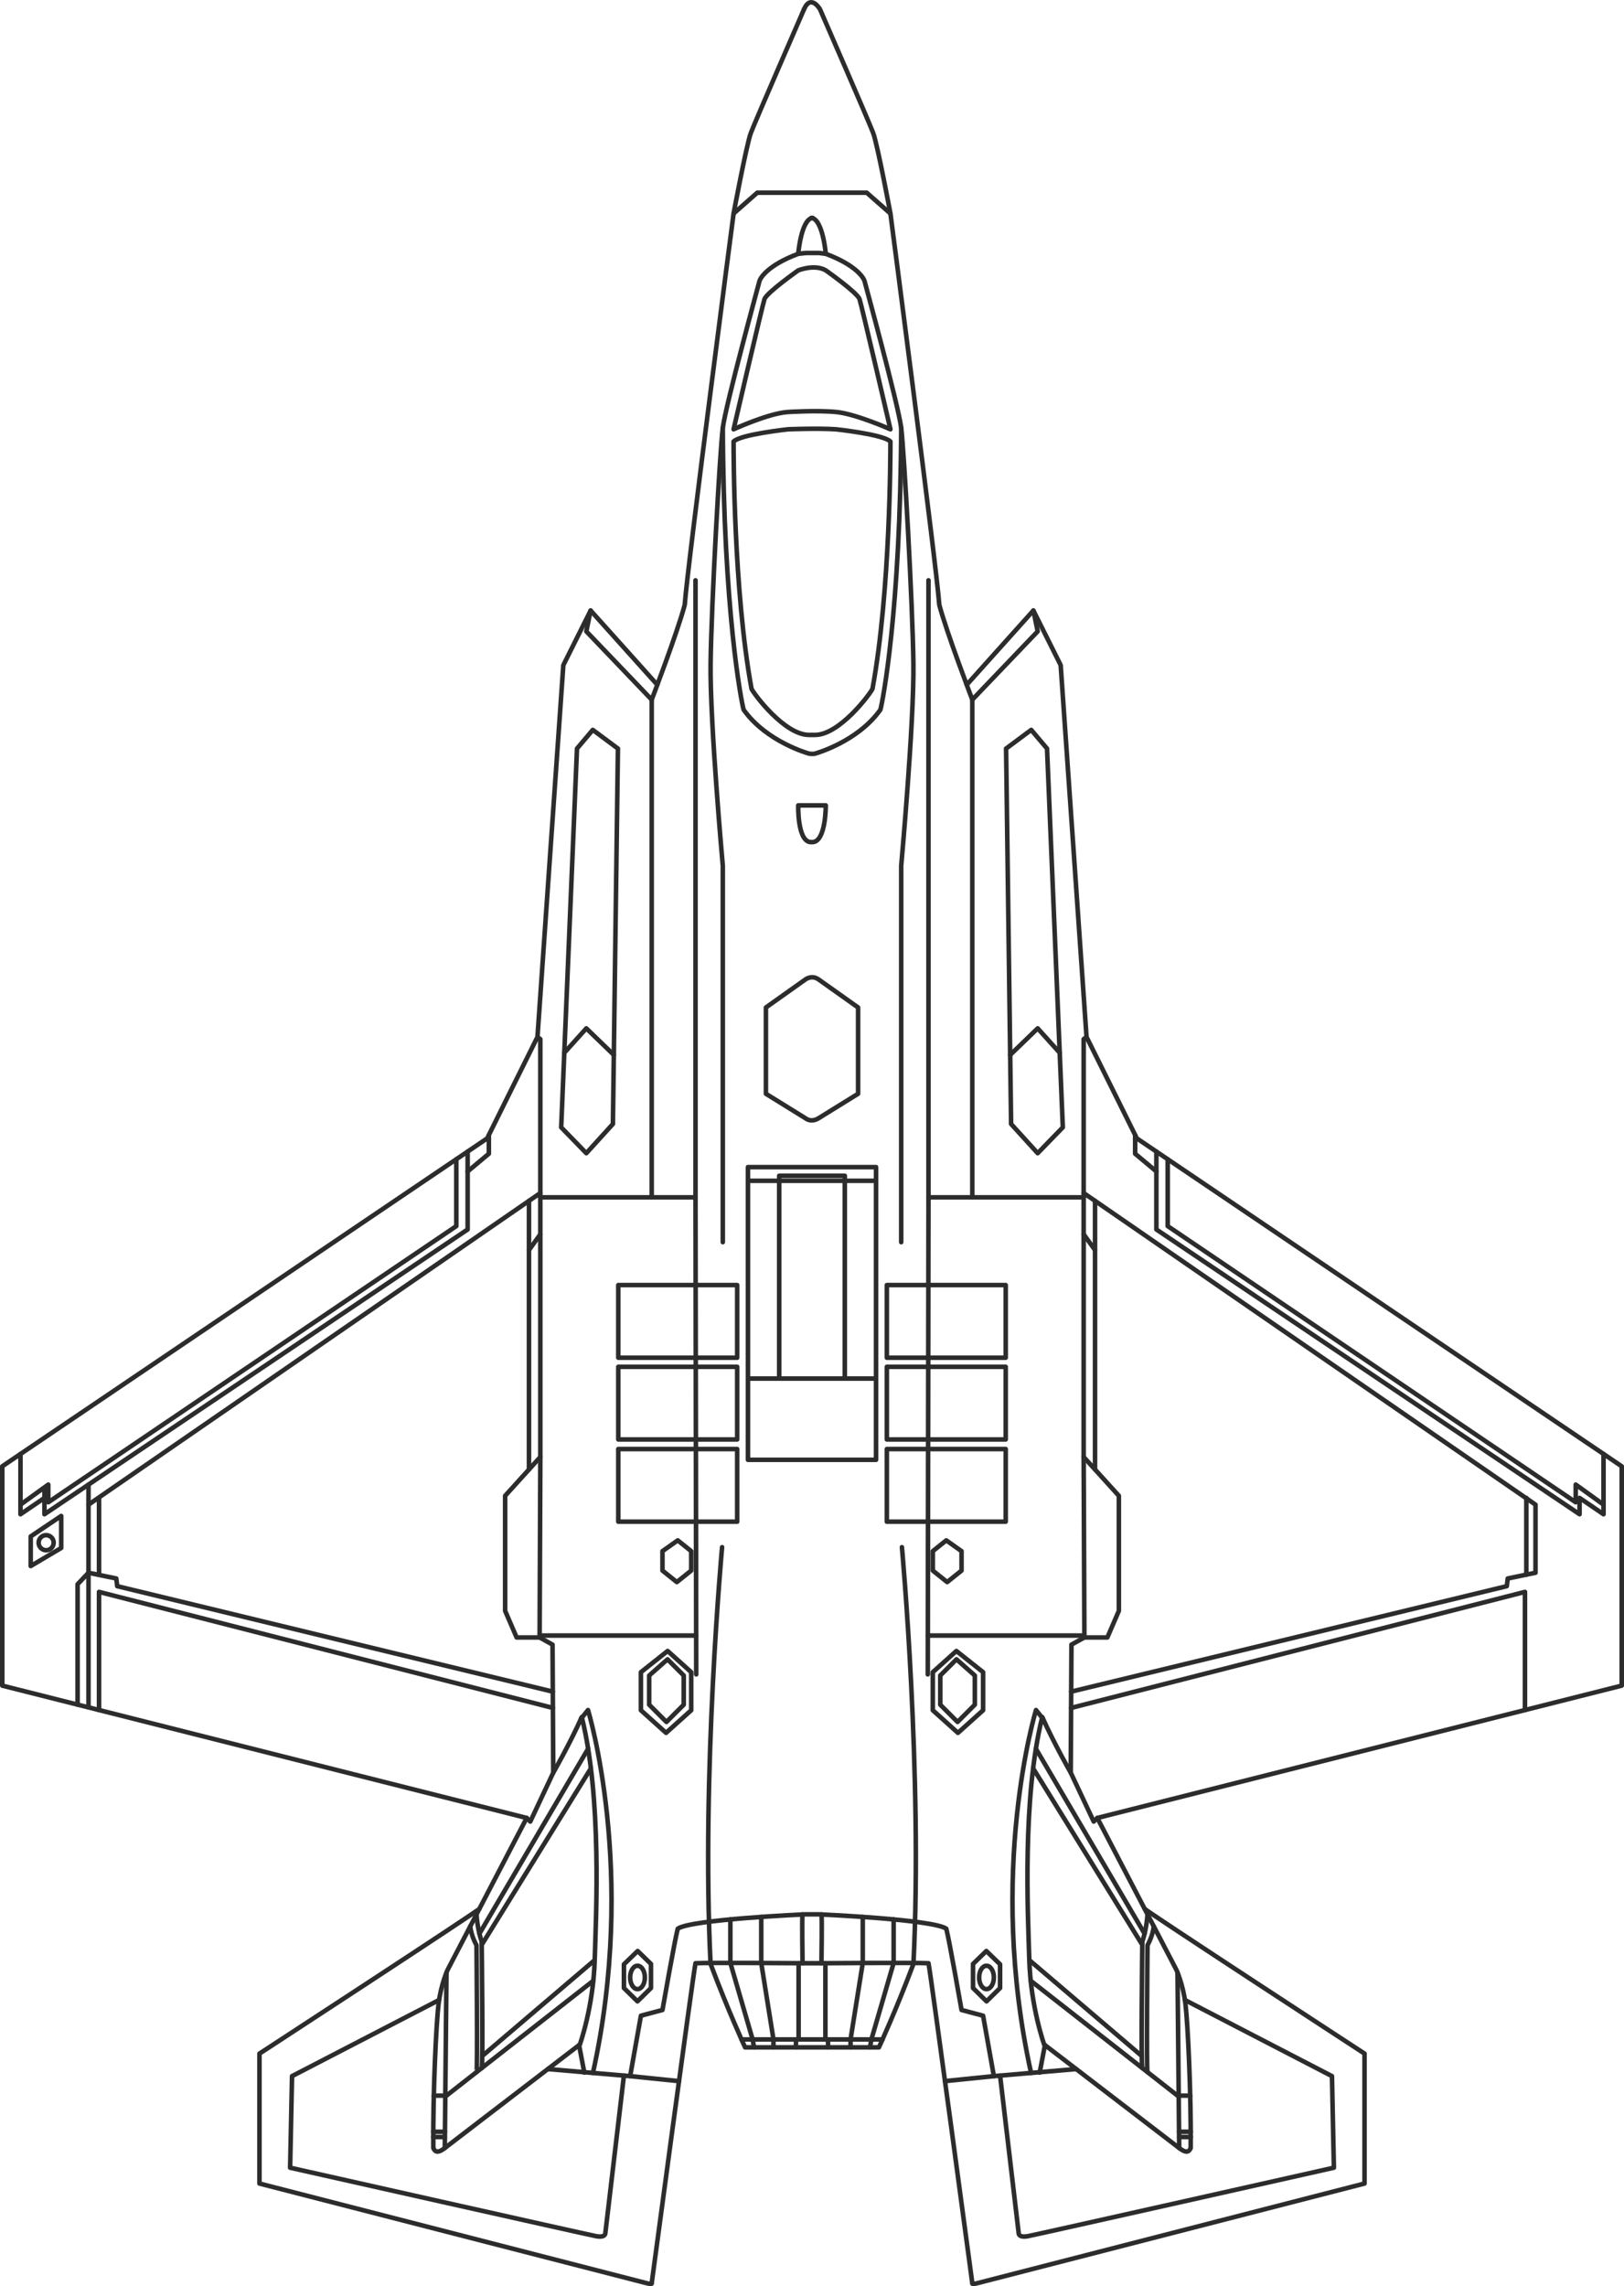 <svg width="1068" height="1503" viewBox="0 0 1068 1503" fill="none" xmlns="http://www.w3.org/2000/svg">
<path d="M432.264 450.216L388.418 401.376L370.467 437.305C370.467 437.305 353.927 674.174 353.459 681.74C353.341 681.976 353.217 682.222 353.089 682.479C345.515 697.651 320.388 748.403 320.388 748.403L1.5 963.992L1.5 1108.19L346.37 1195.19L348.732 1197.55L363.846 1165.4L363.375 1081.24L354.874 1076.52L339.753 1076.52L332.193 1059.03L332.193 983.38L355.343 957.852L355.343 683.16L353.452 681.74" stroke="#2C2C2C" stroke-width="3" stroke-miterlimit="10" stroke-linecap="round" stroke-linejoin="round"/>
<path d="M355.349 784.334L58.193 989.215L58.193 1033.97L76.46 1037.75L77.09 1042.8L363.553 1112.14" stroke="#2C2C2C" stroke-width="3" stroke-miterlimit="10" stroke-linecap="round" stroke-linejoin="round"/>
<path d="M363.617 1122.85L65.12 1046.57L65.12 1124.24" stroke="#2C2C2C" stroke-width="3" stroke-miterlimit="10" stroke-linecap="round" stroke-linejoin="round"/>
<path d="M51.024 1120.69L51.024 1041.53L58.193 1033.97L58.193 1122.5" stroke="#2C2C2C" stroke-width="3" stroke-miterlimit="10" stroke-linecap="round" stroke-linejoin="round"/>
<path d="M58.193 989.213L58.193 976.023" stroke="#2C2C2C" stroke-width="3" stroke-miterlimit="10" stroke-linecap="round" stroke-linejoin="round"/>
<path d="M307.541 757.09L307.541 808.286L29.222 995.513L29.222 984.797L13.468 995.513L13.468 955.901" stroke="#2C2C2C" stroke-width="3" stroke-miterlimit="10" stroke-linecap="round" stroke-linejoin="round"/>
<path d="M29.223 984.801L29.223 978.499" stroke="#2C2C2C" stroke-width="3" stroke-miterlimit="10" stroke-linecap="round" stroke-linejoin="round"/>
<path d="M13.47 989.211L31.744 976.021L31.744 987.637L300.08 806.085L300.08 762.134" stroke="#2C2C2C" stroke-width="3" stroke-miterlimit="10" stroke-linecap="round" stroke-linejoin="round"/>
<path d="M307.542 770.151L321.494 758.491L321.494 746.178" stroke="#2C2C2C" stroke-width="3" stroke-miterlimit="10" stroke-linecap="round" stroke-linejoin="round"/>
<path d="M347.869 966.096L347.869 789.49" stroke="#2C2C2C" stroke-width="3" stroke-miterlimit="10" stroke-linecap="round" stroke-linejoin="round"/>
<path d="M347.87 821.841L355.35 811.439" stroke="#2C2C2C" stroke-width="3" stroke-miterlimit="10" stroke-linecap="round" stroke-linejoin="round"/>
<path d="M354.881 1076.52L355.35 957.854" stroke="#2C2C2C" stroke-width="3" stroke-miterlimit="10" stroke-linecap="round" stroke-linejoin="round"/>
<path d="M355.35 1075.26L457.863 1075.26" stroke="#2C2C2C" stroke-width="3" stroke-miterlimit="10" stroke-linecap="round" stroke-linejoin="round"/>
<path d="M457.863 1100.78L457.395 787.168L457.395 381.514" stroke="#2C2C2C" stroke-width="3" stroke-miterlimit="10" stroke-linecap="round" stroke-linejoin="round"/>
<path d="M457.395 787.172L355.35 787.172" stroke="#2C2C2C" stroke-width="3" stroke-miterlimit="10" stroke-linecap="round" stroke-linejoin="round"/>
<path d="M484.797 1000.4L484.797 952.651L406.609 952.651L406.609 1000.4L484.797 1000.4Z" stroke="#2C2C2C" stroke-width="3" stroke-miterlimit="10" stroke-linecap="round" stroke-linejoin="round"/>
<path d="M484.797 946.345L484.797 898.591L406.609 898.591L406.609 946.345L484.797 946.345Z" stroke="#2C2C2C" stroke-width="3" stroke-miterlimit="10" stroke-linecap="round" stroke-linejoin="round"/>
<path d="M484.797 892.602L484.797 844.848L406.609 844.848L406.609 892.602L484.797 892.602Z" stroke="#2C2C2C" stroke-width="3" stroke-miterlimit="10" stroke-linecap="round" stroke-linejoin="round"/>
<path d="M388.421 401.376L385.584 415.086L428.578 460.004" stroke="#2C2C2C" stroke-width="3" stroke-miterlimit="10" stroke-linecap="round" stroke-linejoin="round"/>
<path d="M403.068 738.941L406.373 492.147L389.837 479.856L379.447 492.147L369.053 741.15L385.585 758.16L403.068 738.941Z" stroke="#2C2C2C" stroke-width="3" stroke-miterlimit="10" stroke-linecap="round" stroke-linejoin="round"/>
<path d="M371.097 692.149L385.584 676.069L403.67 693.545" stroke="#2C2C2C" stroke-width="3" stroke-miterlimit="10" stroke-linecap="round" stroke-linejoin="round"/>
<path d="M435.664 1032.55L435.664 1019.78L445.704 1012.69L454.559 1019.78L454.559 1032.55L445.111 1040.11L435.664 1032.55Z" stroke="#2C2C2C" stroke-width="3" stroke-miterlimit="10" stroke-linecap="round" stroke-linejoin="round"/>
<path d="M421.49 1124.39L421.49 1099.34L439.06 1085.41L454.559 1099.34L454.559 1124.39L438.026 1139.24L421.49 1124.39Z" stroke="#2C2C2C" stroke-width="3" stroke-miterlimit="10" stroke-linecap="round" stroke-linejoin="round"/>
<path d="M426.914 1120.72L426.914 1101.55L438.993 1090.9L449.656 1101.55L449.656 1120.72L438.285 1132.08L426.914 1120.72Z" stroke="#2C2C2C" stroke-width="3" stroke-miterlimit="10" stroke-linecap="round" stroke-linejoin="round"/>
<path d="M475.345 816.641L475.345 569.215C475.345 569.215 466.842 475.13 467.313 436.358C467.788 397.59 473.452 296.414 475.345 281.285C477.239 266.156 498.967 186.724 499.438 184.836C499.91 182.945 504.634 174.438 524.95 166.872C528.73 166.396 530.428 166.309 530.428 166.309L538.665 166.309C538.665 166.309 539.275 166.396 543.052 166.872C563.368 174.438 568.092 182.945 568.563 184.836C569.038 186.728 590.766 266.159 592.659 281.285C594.546 296.414 600.216 397.59 600.688 436.358C601.16 475.13 592.659 569.215 592.659 569.215L592.659 816.641" stroke="#2C2C2C" stroke-width="3" stroke-miterlimit="10" stroke-linecap="round" stroke-linejoin="round"/>
<path d="M524.953 166.866C524.953 166.866 526.84 144.171 534.4 143.227" stroke="#2C2C2C" stroke-width="3" stroke-miterlimit="10" stroke-linecap="round" stroke-linejoin="round"/>
<path d="M482.43 140.393L498.013 126.684L529.673 126.684L538.328 126.684L569.991 126.684L585.57 140.393" stroke="#2C2C2C" stroke-width="3" stroke-miterlimit="10" stroke-linecap="round" stroke-linejoin="round"/>
<path d="M535.97 483.164C552.03 483.164 571.871 456.686 573.765 452.903C585.57 388.607 585.57 297.829 585.57 290.266C580.847 285.536 549.665 282.228 549.665 282.228C537.442 281.436 518.339 282.228 518.339 282.228C518.339 282.228 487.157 285.536 482.434 290.266C482.434 297.829 482.434 388.607 494.246 452.903C496.139 456.686 515.974 483.164 532.041 483.164L535.97 483.164Z" stroke="#2C2C2C" stroke-width="3" stroke-miterlimit="10" stroke-linecap="round" stroke-linejoin="round"/>
<path d="M475.346 281.283C475.821 401.843 487.63 461.887 489.045 466.615C504.166 487.89 532.039 495.457 532.039 495.457C532.039 495.457 534.579 495.871 535.967 495.457C535.967 495.457 563.837 487.89 578.958 466.615C580.373 461.887 592.185 401.843 592.66 281.283" stroke="#2C2C2C" stroke-width="3" stroke-miterlimit="10" stroke-linecap="round" stroke-linejoin="round"/>
<path d="M534.717 553.615C543.218 552.668 543.053 529.504 543.053 529.504L535.967 529.504L532.039 529.504L524.95 529.504C524.95 529.504 524.32 552.671 532.824 553.615L534.717 553.615Z" stroke="#2C2C2C" stroke-width="3" stroke-miterlimit="10" stroke-linecap="round" stroke-linejoin="round"/>
<path d="M538.328 735.163L564.314 719.087L564.314 662.354L538.328 643.914C533.814 640.711 529.676 643.914 529.676 643.914L503.697 662.354L503.697 719.087L529.676 735.163C529.676 735.163 533.227 738.319 538.328 735.163Z" stroke="#2C2C2C" stroke-width="3" stroke-miterlimit="10" stroke-linecap="round" stroke-linejoin="round"/>
<path d="M474.874 1017.18C474.874 1017.18 461.138 1166.82 467.297 1291.16C478.654 1321.42 489.995 1346.01 489.995 1346.01L529.677 1346.01L538.329 1346.01L578.014 1346.01C578.014 1346.01 589.355 1321.42 600.709 1291.16C606.867 1166.82 593.128 1017.18 593.128 1017.18" stroke="#2C2C2C" stroke-width="3" stroke-miterlimit="10" stroke-linecap="round" stroke-linejoin="round"/>
<path d="M487.642 1340.8L529.672 1340.8L538.328 1340.8L580.361 1340.8" stroke="#2C2C2C" stroke-width="3" stroke-miterlimit="10" stroke-linecap="round" stroke-linejoin="round"/>
<path d="M446.532 1368.2L414.408 1364.92L421.493 1325.2L435.667 1321.42C435.667 1321.42 443.699 1275.56 445.707 1268C454.332 1261.85 529.68 1258.54 529.68 1258.54L538.332 1258.54C538.332 1258.54 613.683 1261.85 622.308 1268C624.316 1275.56 632.345 1321.42 632.345 1321.42L646.519 1325.2L653.607 1364.92L621.479 1368.2" stroke="#2C2C2C" stroke-width="3" stroke-miterlimit="10" stroke-linecap="round" stroke-linejoin="round"/>
<path d="M315.29 1254.86C315.29 1255.8 170.629 1350.11 170.629 1350.11L170.629 1435.52C170.629 1435.52 421.645 1500.14 425.425 1501.08C429.205 1502.03 428.575 1501.08 428.575 1501.08C428.575 1501.08 455.973 1296.84 457.391 1290.69C466.37 1290.22 528.726 1290.69 528.726 1290.69L539.272 1290.69C539.272 1290.69 601.631 1290.22 610.604 1290.69C612.022 1296.84 639.423 1501.08 639.423 1501.08C639.423 1501.08 638.793 1502.03 642.577 1501.08C646.354 1500.14 897.369 1435.52 897.369 1435.52L897.369 1350.11C897.369 1350.11 752.708 1255.8 752.708 1254.86" stroke="#2C2C2C" stroke-width="3" stroke-miterlimit="10" stroke-linecap="round" stroke-linejoin="round"/>
<path d="M346.378 1195.18L294.409 1294.94C294.409 1294.94 289.999 1304.4 288.426 1317.33C286.849 1330.25 284.649 1376.26 284.962 1412.2C285.909 1414.09 287.169 1416.3 292.523 1412.2C297.876 1408.1 381.337 1344.12 381.337 1344.12C381.337 1344.12 390.157 1319.53 391.101 1288.65C392.047 1257.76 395.824 1182.43 382.6 1128.84C374.723 1146.49 363.858 1165.4 363.858 1165.4" stroke="#2C2C2C" stroke-width="3" stroke-miterlimit="10" stroke-linecap="round" stroke-linejoin="round"/>
<path d="M382.064 1130L386.69 1124.24C386.69 1124.24 419.222 1230.43 389.934 1362.81" stroke="#2C2C2C" stroke-width="3" stroke-miterlimit="10" stroke-linecap="round" stroke-linejoin="round"/>
<path d="M360.282 1360.26L414.404 1364.92" stroke="#2C2C2C" stroke-width="3" stroke-miterlimit="10" stroke-linecap="round" stroke-linejoin="round"/>
<path d="M384.258 1362.59L380.831 1344.5" stroke="#2C2C2C" stroke-width="3" stroke-miterlimit="10" stroke-linecap="round" stroke-linejoin="round"/>
<path d="M410.311 1364.57L398.027 1468.62C398.027 1468.62 397.643 1471.14 392.323 1470.2C387.003 1469.25 190.79 1425.12 190.79 1425.12L192.05 1364.92L288.768 1314.86" stroke="#2C2C2C" stroke-width="3" stroke-miterlimit="10" stroke-linecap="round" stroke-linejoin="round"/>
<path d="M293.631 1296.78L292.519 1412.2" stroke="#2C2C2C" stroke-width="3" stroke-miterlimit="10" stroke-linecap="round" stroke-linejoin="round"/>
<path d="M284.93 1404.95L292.518 1404.95" stroke="#2C2C2C" stroke-width="3" stroke-miterlimit="10" stroke-linecap="round" stroke-linejoin="round"/>
<path d="M284.928 1401.48L292.623 1401.48" stroke="#2C2C2C" stroke-width="3" stroke-miterlimit="10" stroke-linecap="round" stroke-linejoin="round"/>
<path d="M285.282 1377.73L293.63 1377.73L390.184 1302.2" stroke="#2C2C2C" stroke-width="3" stroke-miterlimit="10" stroke-linecap="round" stroke-linejoin="round"/>
<path d="M391.096 1288.64L317.21 1351.62" stroke="#2C2C2C" stroke-width="3" stroke-miterlimit="10" stroke-linecap="round" stroke-linejoin="round"/>
<path d="M316.766 1359.64C317.763 1358.86 316.766 1276.35 316.766 1276.35C316.766 1276.35 314.067 1269.11 313.37 1258.54" stroke="#2C2C2C" stroke-width="3" stroke-miterlimit="10" stroke-linecap="round" stroke-linejoin="round"/>
<path d="M313.374 1362.29C314.132 1361.7 313.374 1278.87 313.374 1278.87C313.374 1278.87 309.884 1272.87 309.254 1266.45" stroke="#2C2C2C" stroke-width="3" stroke-miterlimit="10" stroke-linecap="round" stroke-linejoin="round"/>
<path d="M317.21 1277.93L388.586 1162.57" stroke="#2C2C2C" stroke-width="3" stroke-miterlimit="10" stroke-linecap="round" stroke-linejoin="round"/>
<path d="M315.291 1271.24L386.771 1149.67" stroke="#2C2C2C" stroke-width="3" stroke-miterlimit="10" stroke-linecap="round" stroke-linejoin="round"/>
<path d="M410.31 1307.01L410.31 1291.41L419.363 1282.66L428.1 1291.16L428.1 1307.01L419.208 1315.75L410.31 1307.01Z" stroke="#2C2C2C" stroke-width="3" stroke-miterlimit="10" stroke-linecap="round" stroke-linejoin="round"/>
<path d="M414.405 1300.03C414.405 1304.27 416.573 1307.71 419.246 1307.71C421.92 1307.71 424.088 1304.27 424.088 1300.03C424.088 1295.79 421.92 1292.35 419.246 1292.35C416.573 1292.35 414.405 1295.79 414.405 1300.03Z" stroke="#2C2C2C" stroke-width="3" stroke-miterlimit="10" stroke-linecap="round" stroke-linejoin="round"/>
<path d="M495.896 1346.01L494.953 1340.8L480.307 1290.48L480.307 1261.89" stroke="#2C2C2C" stroke-width="3" stroke-miterlimit="10" stroke-linecap="round" stroke-linejoin="round"/>
<path d="M508.66 1346.01L508.66 1340.8L500.621 1290.53L500.621 1260.24" stroke="#2C2C2C" stroke-width="3" stroke-miterlimit="10" stroke-linecap="round" stroke-linejoin="round"/>
<path d="M523.535 1346.01C523.299 1344.59 523.535 1340.8 523.535 1340.8" stroke="#2C2C2C" stroke-width="3" stroke-miterlimit="10" stroke-linecap="round" stroke-linejoin="round"/>
<path d="M525.189 1340.8L525.189 1290.67" stroke="#2C2C2C" stroke-width="3" stroke-miterlimit="10" stroke-linecap="round" stroke-linejoin="round"/>
<path d="M527.789 1290.69C527.789 1290.69 527.321 1259.73 527.789 1258.54" stroke="#2C2C2C" stroke-width="3" stroke-miterlimit="10" stroke-linecap="round" stroke-linejoin="round"/>
<path d="M576.121 959.733C576.121 957.845 576.121 767.311 576.121 767.311L535.021 767.311L532.979 767.311L491.879 767.311C491.879 767.311 491.879 957.848 491.879 959.733L576.121 959.733Z" stroke="#2C2C2C" stroke-width="3" stroke-miterlimit="10" stroke-linecap="round" stroke-linejoin="round"/>
<path d="M491.882 776.293L529.674 776.293L538.329 776.293L576.121 776.293" stroke="#2C2C2C" stroke-width="3" stroke-miterlimit="10" stroke-linecap="round" stroke-linejoin="round"/>
<path d="M512.43 906.313L512.43 772.987L529.674 772.987L538.329 772.987L555.572 772.987L555.572 906.313" stroke="#2C2C2C" stroke-width="3" stroke-miterlimit="10" stroke-linecap="round" stroke-linejoin="round"/>
<path d="M491.882 906.316L525.19 906.316L542.817 906.316L576.121 906.316" stroke="#2C2C2C" stroke-width="3" stroke-miterlimit="10" stroke-linecap="round" stroke-linejoin="round"/>
<path d="M639.428 787.169L639.428 460.001C639.428 460.001 622.424 415.559 617.7 397.59C615.807 371.112 585.572 140.394 585.572 140.394C585.572 140.394 577.071 95.01 574.235 87.444C571.398 79.874 539.276 6.124 539.276 6.124C539.276 6.124 533.252 -4.278 528.731 6.124" stroke="#2C2C2C" stroke-width="3" stroke-miterlimit="10" stroke-linecap="round" stroke-linejoin="round"/>
<path d="M635.742 450.216L679.584 401.376L697.535 437.305C697.535 437.305 714.071 674.174 714.543 681.74M714.543 681.74C714.661 681.976 714.785 682.222 714.91 682.479C722.484 697.651 747.611 748.403 747.611 748.403L1066.5 963.992L1066.5 1108.19L721.628 1195.19L719.266 1197.55L704.149 1165.4L704.621 1081.24L713.124 1076.52L728.242 1076.52L735.802 1059.03L735.802 983.38L712.649 957.852L712.649 683.16L714.543 681.74Z" stroke="#2C2C2C" stroke-width="3" stroke-miterlimit="10" stroke-linecap="round" stroke-linejoin="round"/>
<path d="M712.653 784.334L1009.81 989.215L1009.81 1033.97L991.544 1037.75L990.911 1042.8L704.449 1112.14" stroke="#2C2C2C" stroke-width="3" stroke-miterlimit="10" stroke-linecap="round" stroke-linejoin="round"/>
<path d="M704.391 1122.85L1002.88 1046.57L1002.88 1124.24" stroke="#2C2C2C" stroke-width="3" stroke-miterlimit="10" stroke-linecap="round" stroke-linejoin="round"/>
<path d="M760.464 757.09L760.464 808.286L1038.79 995.513L1038.79 984.797L1054.54 995.513L1054.54 955.901" stroke="#2C2C2C" stroke-width="3" stroke-miterlimit="10" stroke-linecap="round" stroke-linejoin="round"/>
<path d="M1054.54 989.211L1036.26 976.021L1036.26 987.637L767.93 806.085L767.93 762.134" stroke="#2C2C2C" stroke-width="3" stroke-miterlimit="10" stroke-linecap="round" stroke-linejoin="round"/>
<path d="M760.465 770.151L746.51 758.491L746.51 746.178" stroke="#2C2C2C" stroke-width="3" stroke-miterlimit="10" stroke-linecap="round" stroke-linejoin="round"/>
<path d="M720.135 966.096L720.135 789.49" stroke="#2C2C2C" stroke-width="3" stroke-miterlimit="10" stroke-linecap="round" stroke-linejoin="round"/>
<path d="M720.135 821.841L712.652 811.439" stroke="#2C2C2C" stroke-width="3" stroke-miterlimit="10" stroke-linecap="round" stroke-linejoin="round"/>
<path d="M713.127 1076.52L712.652 957.854" stroke="#2C2C2C" stroke-width="3" stroke-miterlimit="10" stroke-linecap="round" stroke-linejoin="round"/>
<path d="M712.652 1075.26L610.139 1075.26" stroke="#2C2C2C" stroke-width="3" stroke-miterlimit="10" stroke-linecap="round" stroke-linejoin="round"/>
<path d="M610.139 1100.78L610.607 787.168L610.607 381.514" stroke="#2C2C2C" stroke-width="3" stroke-miterlimit="10" stroke-linecap="round" stroke-linejoin="round"/>
<path d="M610.607 787.172L712.652 787.172" stroke="#2C2C2C" stroke-width="3" stroke-miterlimit="10" stroke-linecap="round" stroke-linejoin="round"/>
<path d="M661.396 1000.4L661.396 952.651L583.212 952.651L583.212 1000.4L661.396 1000.4Z" stroke="#2C2C2C" stroke-width="3" stroke-miterlimit="10" stroke-linecap="round" stroke-linejoin="round"/>
<path d="M661.396 946.345L661.396 898.591L583.212 898.591L583.212 946.345L661.396 946.345Z" stroke="#2C2C2C" stroke-width="3" stroke-miterlimit="10" stroke-linecap="round" stroke-linejoin="round"/>
<path d="M661.396 892.602L661.396 844.848L583.212 844.848L583.212 892.602L661.396 892.602Z" stroke="#2C2C2C" stroke-width="3" stroke-miterlimit="10" stroke-linecap="round" stroke-linejoin="round"/>
<path d="M679.583 401.376L682.42 415.086L639.426 460.004" stroke="#2C2C2C" stroke-width="3" stroke-miterlimit="10" stroke-linecap="round" stroke-linejoin="round"/>
<path d="M664.941 738.941L661.633 492.147L678.165 479.856L688.563 492.147L698.953 741.15L682.421 758.16L664.941 738.941Z" stroke="#2C2C2C" stroke-width="3" stroke-miterlimit="10" stroke-linecap="round" stroke-linejoin="round"/>
<path d="M696.912 692.149L682.421 676.069L664.332 693.545" stroke="#2C2C2C" stroke-width="3" stroke-miterlimit="10" stroke-linecap="round" stroke-linejoin="round"/>
<path d="M632.342 1032.55L632.342 1019.78L622.305 1012.69L613.444 1019.78L613.444 1032.55L622.895 1040.11L632.342 1032.55Z" stroke="#2C2C2C" stroke-width="3" stroke-miterlimit="10" stroke-linecap="round" stroke-linejoin="round"/>
<path d="M646.516 1124.39L646.516 1099.34L628.945 1085.41L613.444 1099.34L613.444 1124.39L629.98 1139.24L646.516 1124.39Z" stroke="#2C2C2C" stroke-width="3" stroke-miterlimit="10" stroke-linecap="round" stroke-linejoin="round"/>
<path d="M641.088 1120.72L641.088 1101.55L629.01 1090.9L618.349 1101.55L618.349 1120.72L629.717 1132.08L641.088 1120.72Z" stroke="#2C2C2C" stroke-width="3" stroke-miterlimit="10" stroke-linecap="round" stroke-linejoin="round"/>
<path d="M543.053 166.866C543.053 166.866 541.163 144.171 533.606 143.227" stroke="#2C2C2C" stroke-width="3" stroke-miterlimit="10" stroke-linecap="round" stroke-linejoin="round"/>
<path d="M721.631 1195.18L773.597 1294.94C773.597 1294.94 778.007 1304.4 779.581 1317.33C781.157 1330.25 783.364 1376.26 783.047 1412.2C782.104 1414.09 780.844 1416.3 775.487 1412.2C770.134 1408.1 686.676 1344.12 686.676 1344.12C686.676 1344.12 677.856 1319.53 676.912 1288.65C675.969 1257.76 672.189 1182.43 685.416 1128.84C693.29 1146.49 704.159 1165.4 704.159 1165.4" stroke="#2C2C2C" stroke-width="3" stroke-miterlimit="10" stroke-linecap="round" stroke-linejoin="round"/>
<path d="M685.937 1130L681.315 1124.24C681.315 1124.24 648.779 1230.43 678.067 1362.81" stroke="#2C2C2C" stroke-width="3" stroke-miterlimit="10" stroke-linecap="round" stroke-linejoin="round"/>
<path d="M707.723 1360.26L653.604 1364.92" stroke="#2C2C2C" stroke-width="3" stroke-miterlimit="10" stroke-linecap="round" stroke-linejoin="round"/>
<path d="M683.744 1362.59L687.174 1344.5" stroke="#2C2C2C" stroke-width="3" stroke-miterlimit="10" stroke-linecap="round" stroke-linejoin="round"/>
<path d="M657.691 1364.57L669.975 1468.62C669.975 1468.62 670.359 1471.14 675.679 1470.2C681.002 1469.25 877.215 1425.12 877.215 1425.12L875.955 1364.92L779.236 1314.86" stroke="#2C2C2C" stroke-width="3" stroke-miterlimit="10" stroke-linecap="round" stroke-linejoin="round"/>
<path d="M774.373 1296.78L775.484 1412.2" stroke="#2C2C2C" stroke-width="3" stroke-miterlimit="10" stroke-linecap="round" stroke-linejoin="round"/>
<path d="M783.078 1404.95L775.484 1404.95" stroke="#2C2C2C" stroke-width="3" stroke-miterlimit="10" stroke-linecap="round" stroke-linejoin="round"/>
<path d="M783.078 1401.48L775.386 1401.48" stroke="#2C2C2C" stroke-width="3" stroke-miterlimit="10" stroke-linecap="round" stroke-linejoin="round"/>
<path d="M782.721 1377.73L774.372 1377.73L677.822 1302.2" stroke="#2C2C2C" stroke-width="3" stroke-miterlimit="10" stroke-linecap="round" stroke-linejoin="round"/>
<path d="M676.909 1288.64L750.791 1351.62" stroke="#2C2C2C" stroke-width="3" stroke-miterlimit="10" stroke-linecap="round" stroke-linejoin="round"/>
<path d="M751.235 1359.64C750.241 1358.86 751.235 1276.35 751.235 1276.35C751.235 1276.35 753.937 1269.11 754.635 1258.54" stroke="#2C2C2C" stroke-width="3" stroke-miterlimit="10" stroke-linecap="round" stroke-linejoin="round"/>
<path d="M754.631 1362.29C753.873 1361.7 754.631 1278.87 754.631 1278.87C754.631 1278.87 758.125 1272.87 758.748 1266.45" stroke="#2C2C2C" stroke-width="3" stroke-miterlimit="10" stroke-linecap="round" stroke-linejoin="round"/>
<path d="M750.791 1277.93L679.419 1162.57" stroke="#2C2C2C" stroke-width="3" stroke-miterlimit="10" stroke-linecap="round" stroke-linejoin="round"/>
<path d="M752.711 1271.24L681.234 1149.67" stroke="#2C2C2C" stroke-width="3" stroke-miterlimit="10" stroke-linecap="round" stroke-linejoin="round"/>
<path d="M657.691 1307.01L657.691 1291.41L648.642 1282.66L639.902 1291.16L639.902 1307.01L648.797 1315.75L657.691 1307.01Z" stroke="#2C2C2C" stroke-width="3" stroke-miterlimit="10" stroke-linecap="round" stroke-linejoin="round"/>
<path d="M643.914 1300.03C643.914 1304.27 646.083 1307.71 648.759 1307.71C651.434 1307.71 653.604 1304.27 653.604 1300.03C653.604 1295.79 651.434 1292.35 648.759 1292.35C646.083 1292.35 643.914 1295.79 643.914 1300.03Z" stroke="#2C2C2C" stroke-width="3" stroke-miterlimit="10" stroke-linecap="round" stroke-linejoin="round"/>
<path d="M572.108 1346.01L573.055 1340.8L587.697 1290.48L587.697 1261.89" stroke="#2C2C2C" stroke-width="3" stroke-miterlimit="10" stroke-linecap="round" stroke-linejoin="round"/>
<path d="M559.346 1346.01L559.346 1340.8L567.385 1290.53L567.385 1260.24" stroke="#2C2C2C" stroke-width="3" stroke-miterlimit="10" stroke-linecap="round" stroke-linejoin="round"/>
<path d="M544.47 1346.01C544.709 1344.59 544.47 1340.8 544.47 1340.8" stroke="#2C2C2C" stroke-width="3" stroke-miterlimit="10" stroke-linecap="round" stroke-linejoin="round"/>
<path d="M542.816 1340.8L542.816 1290.67" stroke="#2C2C2C" stroke-width="3" stroke-miterlimit="10" stroke-linecap="round" stroke-linejoin="round"/>
<path d="M540.212 1290.69C540.212 1290.69 540.68 1259.73 540.212 1258.54" stroke="#2C2C2C" stroke-width="3" stroke-miterlimit="10" stroke-linecap="round" stroke-linejoin="round"/>
<path d="M528.596 6.434L528.73 6.124C528.73 6.124 496.606 79.878 493.772 87.444C490.939 95.007 482.435 140.394 482.435 140.394C482.435 140.394 452.203 371.116 450.31 397.59C445.586 415.559 428.579 460.001 428.579 460.001L428.579 787.169" stroke="#2C2C2C" stroke-width="3" stroke-miterlimit="10" stroke-linecap="round" stroke-linejoin="round"/>
<path d="M517.716 270.897C517.716 270.897 537.18 269.596 550.141 270.887C562.869 272.152 585.574 282.233 585.574 282.233C585.574 282.233 566.677 200.91 565.258 196.658C563.843 192.403 543.055 177.746 543.055 177.746C535.66 173.437 524.953 177.746 524.953 177.746C524.953 177.746 504.169 192.403 502.75 196.658C501.332 200.91 482.434 282.233 482.434 282.233C482.434 282.233 505.112 271.835 517.868 270.887" stroke="#2C2C2C" stroke-width="3" stroke-miterlimit="10" stroke-linecap="round" stroke-linejoin="round"/>
<path d="M65.122 1035.4L65.125 984.801" stroke="#2C2C2C" stroke-width="3" stroke-miterlimit="10" stroke-linecap="round" stroke-linejoin="round"/>
<path d="M40.25 1017.69L40.25 996.635L20.193 1010.1L20.193 1029.58L40.25 1017.69Z" stroke="#2C2C2C" stroke-width="3" stroke-miterlimit="10" stroke-linecap="round" stroke-linejoin="round"/>
<path d="M25.398 1014.23C25.398 1016.96 27.614 1019.18 30.348 1019.18C33.081 1019.18 35.297 1016.96 35.297 1014.23C35.297 1011.49 33.081 1009.27 30.348 1009.27C27.614 1009.27 25.398 1011.49 25.398 1014.23Z" stroke="#2C2C2C" stroke-width="3" stroke-miterlimit="10" stroke-linecap="round" stroke-linejoin="round"/>
<path d="M1003.78 1035.22L1003.78 984.801" stroke="#2C2C2C" stroke-width="3" stroke-miterlimit="10" stroke-linecap="round" stroke-linejoin="round"/>
</svg>
